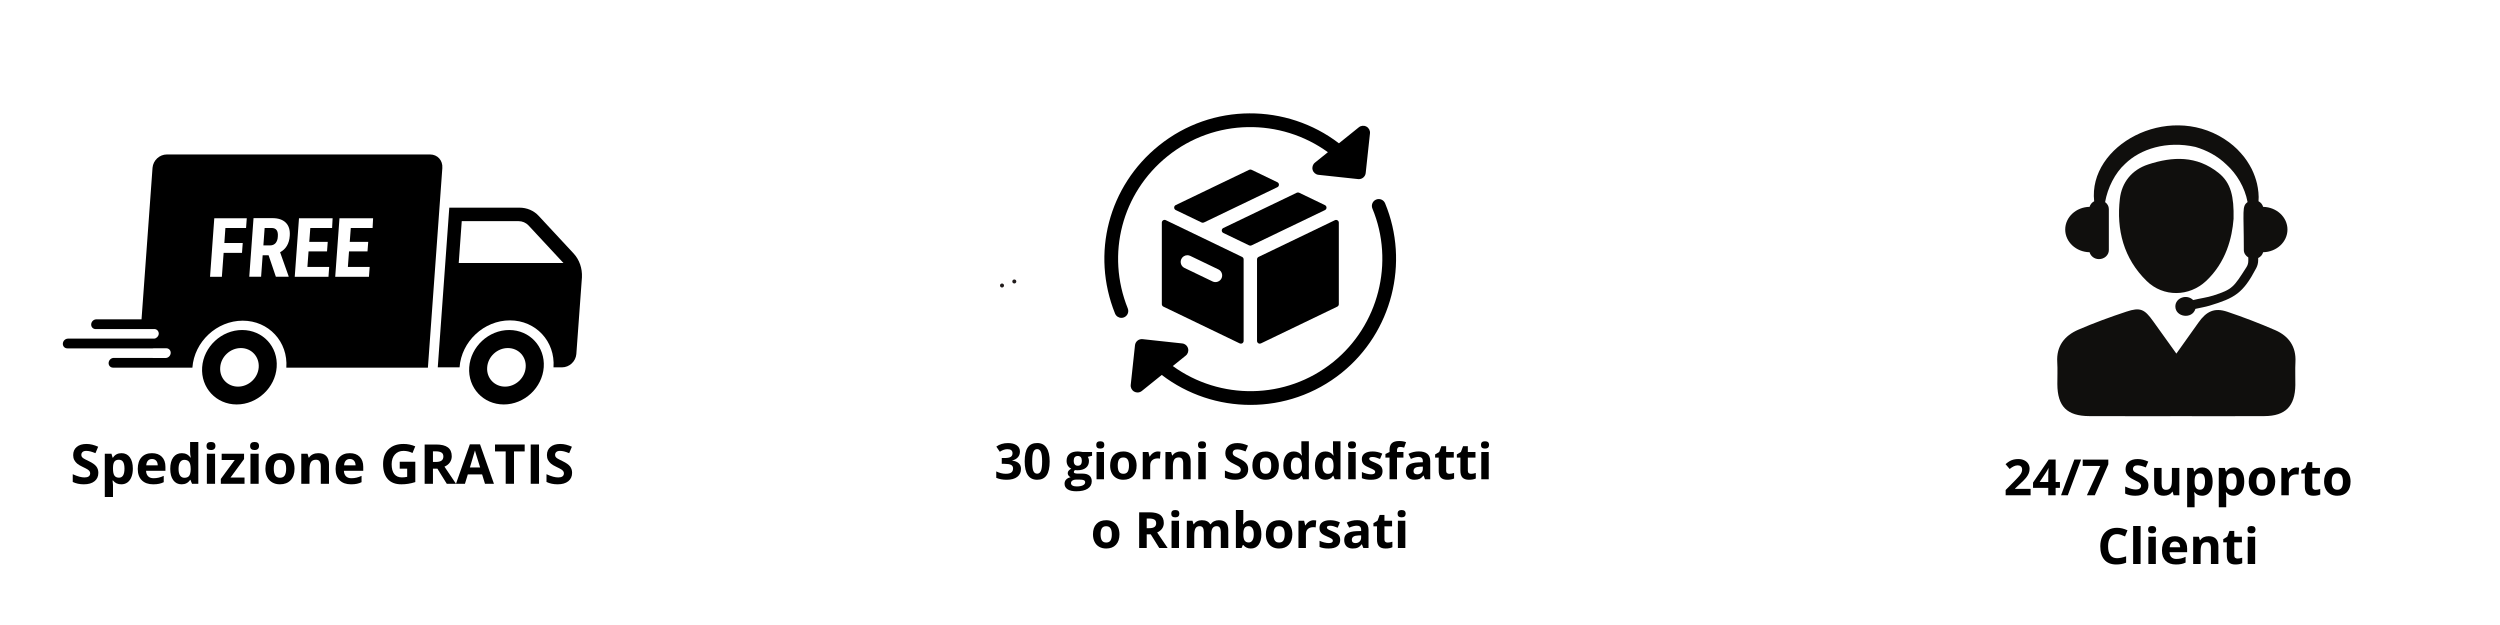 <svg version="1.0" preserveAspectRatio="xMidYMid meet" height="500" viewBox="0 0 1500 375" zoomAndPan="magnify" width="2000" xmlns:xlink="http://www.w3.org/1999/xlink" xmlns="http://www.w3.org/2000/svg"><defs><g></g><clipPath id="931b16c4a4"><path clip-rule="nonzero" d="M 600 170.094 L 602.418 170.094 L 602.418 172.512 L 600 172.512 Z M 600 170.094"></path></clipPath><clipPath id="8fe7bf673d"><path clip-rule="nonzero" d="M 601.207 170.094 C 600.539 170.094 600 170.637 600 171.301 C 600 171.969 600.539 172.512 601.207 172.512 C 601.875 172.512 602.418 171.969 602.418 171.301 C 602.418 170.637 601.875 170.094 601.207 170.094 Z M 601.207 170.094"></path></clipPath><clipPath id="d2091ed12f"><path clip-rule="nonzero" d="M 607.375 167.676 L 609.793 167.676 L 609.793 170.094 L 607.375 170.094 Z M 607.375 167.676"></path></clipPath><clipPath id="5014eec74c"><path clip-rule="nonzero" d="M 608.586 167.676 C 607.918 167.676 607.375 168.219 607.375 168.887 C 607.375 169.555 607.918 170.094 608.586 170.094 C 609.254 170.094 609.793 169.555 609.793 168.887 C 609.793 168.219 609.254 167.676 608.586 167.676 Z M 608.586 167.676"></path></clipPath><clipPath id="82ee33d9e6"><path clip-rule="nonzero" d="M 262 124 L 349.5 124 L 349.5 221 L 262 221 Z M 262 124"></path></clipPath><clipPath id="d37afc61cb"><path clip-rule="nonzero" d="M 281 198 L 327 198 L 327 242.676 L 281 242.676 Z M 281 198"></path></clipPath><clipPath id="64025b8846"><path clip-rule="nonzero" d="M 121 198 L 167 198 L 167 242.676 L 121 242.676 Z M 121 198"></path></clipPath><clipPath id="92c9daa421"><path clip-rule="nonzero" d="M 37.5 92.676 L 266 92.676 L 266 221 L 37.5 221 Z M 37.5 92.676"></path></clipPath><clipPath id="08067470f2"><path clip-rule="nonzero" d="M 678 119 L 838 119 L 838 242.98 L 678 242.98 Z M 678 119"></path></clipPath><clipPath id="6499b601e0"><path clip-rule="nonzero" d="M 1234 185 L 1377.688 185 L 1377.688 249.73 L 1234 249.73 Z M 1234 185"></path></clipPath></defs><g clip-path="url(#931b16c4a4)"><g clip-path="url(#8fe7bf673d)"><path fill-rule="nonzero" fill-opacity="1" d="M 600 170.094 L 602.418 170.094 L 602.418 172.512 L 600 172.512 Z M 600 170.094" fill="#211b1b"></path></g></g><g clip-path="url(#d2091ed12f)"><g clip-path="url(#5014eec74c)"><path fill-rule="nonzero" fill-opacity="1" d="M 607.375 167.676 L 609.793 167.676 L 609.793 170.094 L 607.375 170.094 Z M 607.375 167.676" fill="#211b1b"></path></g></g><g clip-path="url(#82ee33d9e6)"><path fill-rule="nonzero" fill-opacity="1" d="M 344.18 152.094 L 323.195 129.508 C 320.266 126.336 316.094 124.594 311.672 124.594 L 269.574 124.594 L 262.66 220.406 L 275.738 220.406 C 276.859 204.852 290.375 192.223 305.941 192.223 C 321.512 192.223 333.219 204.852 332.102 220.406 L 337.207 220.406 C 341.629 220.406 345.426 216.859 345.801 212.441 L 349.164 166.402 C 349.414 160.988 347.668 155.887 344.18 152.094 Z M 275.238 157.816 L 277.047 132.684 L 311.113 132.684 C 313.418 132.684 315.535 133.613 317.09 135.234 L 338.078 157.816 Z M 275.238 157.816" fill="#000000"></path></g><g clip-path="url(#d37afc61cb)"><path fill-rule="nonzero" fill-opacity="1" d="M 305.508 198.008 C 293.176 198.008 282.402 208.023 281.531 220.344 C 280.656 232.66 289.938 242.676 302.27 242.676 C 314.598 242.676 325.375 232.66 326.246 220.344 C 327.117 208.023 317.84 198.008 305.508 198.008 Z M 315.41 220.406 C 314.973 226.812 309.367 231.977 303.016 231.977 C 296.664 231.977 291.805 226.812 292.305 220.406 C 292.738 213.996 298.344 208.832 304.699 208.832 C 311.113 208.832 315.906 213.996 315.41 220.406 Z M 315.41 220.406" fill="#000000"></path></g><g clip-path="url(#64025b8846)"><path fill-rule="nonzero" fill-opacity="1" d="M 145.266 198.008 C 132.934 198.008 122.16 208.023 121.289 220.344 C 120.418 232.66 129.695 242.676 142.027 242.676 C 154.359 242.676 165.133 232.66 166.004 220.344 C 166.938 208.023 157.66 198.008 145.266 198.008 Z M 155.23 220.406 C 154.793 226.812 149.188 231.977 142.836 231.977 C 136.422 231.977 131.625 226.812 132.125 220.406 C 132.562 213.996 138.164 208.832 144.52 208.832 C 150.871 208.832 155.668 213.996 155.23 220.406 Z M 155.23 220.406" fill="#000000"></path></g><path fill-rule="nonzero" fill-opacity="1" d="M 162.953 136.789 L 158.781 136.789 L 158.031 147.238 L 162.082 147.238 C 163.512 147.238 164.57 146.742 165.383 145.809 C 166.129 144.875 166.629 143.633 166.688 142.016 C 167 138.531 165.754 136.789 162.953 136.789 Z M 162.953 136.789" fill="#000000"></path><g clip-path="url(#92c9daa421)"><path fill-rule="nonzero" fill-opacity="1" d="M 258.051 92.676 L 100.113 92.676 C 95.691 92.676 91.895 96.223 91.52 100.641 L 84.918 191.598 L 57.828 191.598 C 56.207 191.598 54.84 192.906 54.715 194.523 C 54.59 196.141 55.773 197.449 57.391 197.449 L 92.516 197.449 C 92.641 197.449 92.766 197.449 92.953 197.449 C 94.324 197.633 95.32 198.879 95.258 200.309 C 95.133 201.801 93.949 202.984 92.578 203.172 C 92.453 203.172 92.328 203.172 92.141 203.172 L 40.824 203.172 C 39.207 203.172 37.836 204.477 37.711 206.094 C 37.586 207.715 38.77 209.02 40.391 209.02 L 91.645 209.02 C 91.832 209.02 92.02 209.02 92.203 208.957 L 99.742 208.957 C 101.359 208.957 102.543 210.266 102.418 211.883 C 102.293 213.5 100.922 214.805 99.305 214.805 L 91.832 214.805 C 91.645 214.742 91.457 214.742 91.27 214.742 L 68.289 214.742 C 66.672 214.742 65.301 216.051 65.176 217.668 C 65.051 219.285 66.234 220.59 67.855 220.59 L 115.434 220.59 C 116.555 205.039 130.07 192.406 145.641 192.406 C 161.207 192.406 172.918 205.039 171.797 220.59 L 256.742 220.59 L 265.398 100.891 C 265.773 96.223 262.473 92.676 258.051 92.676 Z M 147.633 136.789 L 135.238 136.789 L 134.617 145.809 L 145.641 145.809 L 145.203 151.719 L 134.18 151.719 L 133.121 166.09 L 126.023 166.09 L 128.574 130.941 L 148.066 130.941 Z M 173.852 141.516 C 173.539 146.184 171.547 149.48 168.059 151.348 L 173.168 165.719 L 173.168 166.027 L 165.508 166.027 L 161.148 153.152 L 157.598 153.152 L 156.664 166.027 L 149.562 166.027 L 152.117 130.879 L 163.449 130.879 C 167 130.879 169.68 131.812 171.484 133.613 C 173.352 135.48 174.102 138.094 173.852 141.516 Z M 199.262 136.789 L 186.184 136.789 L 185.559 145.125 L 196.645 145.125 L 196.211 150.848 L 185.125 150.848 L 184.438 160.18 L 197.516 160.18 L 197.082 166.09 L 176.84 166.09 L 179.395 130.941 L 199.57 130.941 Z M 223.551 136.789 L 210.473 136.789 L 209.848 145.125 L 220.934 145.125 L 220.496 150.848 L 209.41 150.848 L 208.727 160.18 L 221.805 160.18 L 221.371 166.09 L 201.129 166.09 L 203.684 130.941 L 223.859 130.941 Z M 223.551 136.789" fill="#000000"></path></g><path fill-rule="nonzero" fill-opacity="1" d="M 766.434 109.34 L 750.926 101.871 C 750.48 101.656 749.953 101.656 749.5 101.871 L 705.43 123.051 C 704.863 123.324 704.496 123.898 704.496 124.535 C 704.496 125.168 704.859 125.742 705.43 126.02 L 720.938 133.488 C 721.164 133.598 721.406 133.652 721.652 133.652 C 721.895 133.652 722.141 133.598 722.367 133.488 L 766.434 112.309 C 767.008 112.035 767.367 111.457 767.367 110.824 C 767.367 110.188 767.008 109.613 766.434 109.34 Z M 766.434 109.34" fill="#000000"></path><path fill-rule="nonzero" fill-opacity="1" d="M 697.867 132.184 C 697.391 132.484 697.098 133.012 697.098 133.578 L 697.098 182.496 C 697.098 183.133 697.461 183.707 698.031 183.98 L 743.82 206.035 C 744.043 206.145 744.289 206.191 744.531 206.191 C 744.84 206.191 745.145 206.109 745.41 205.945 C 745.891 205.645 746.18 205.113 746.18 204.551 L 746.18 155.629 C 746.18 154.996 745.82 154.418 745.25 154.145 L 699.457 132.094 C 698.949 131.848 698.348 131.879 697.867 132.184 Z M 708.809 155.398 C 709.469 154.02 710.887 153.129 712.414 153.129 C 713.023 153.129 713.605 153.266 714.16 153.535 L 731.035 161.648 C 732 162.113 732.723 162.926 733.074 163.941 C 733.43 164.949 733.367 166.039 732.902 167.008 C 731.988 168.922 729.531 169.84 727.555 168.875 L 710.68 160.758 C 709.719 160.297 708.992 159.488 708.637 158.477 C 708.281 157.465 708.34 156.375 708.809 155.398 Z M 708.809 155.398" fill="#000000"></path><path fill-rule="nonzero" fill-opacity="1" d="M 754.215 155.633 L 754.215 204.551 C 754.215 205.117 754.504 205.648 754.984 205.945 C 755.25 206.109 755.555 206.195 755.859 206.195 C 756.102 206.195 756.348 206.145 756.574 206.035 L 802.367 183.984 C 802.938 183.707 803.297 183.133 803.297 182.5 L 803.297 133.605 C 803.297 133.035 803.008 132.512 802.527 132.211 C 802.051 131.906 801.445 131.875 800.938 132.117 L 755.145 154.145 C 754.574 154.422 754.215 155 754.215 155.633 Z M 754.215 155.633" fill="#000000"></path><path fill-rule="nonzero" fill-opacity="1" d="M 794.973 123.09 L 779.492 115.633 C 779.043 115.414 778.52 115.414 778.066 115.633 L 733.992 136.809 C 733.422 137.082 733.055 137.656 733.055 138.293 C 733.055 138.926 733.418 139.504 733.992 139.773 L 749.484 147.234 C 749.711 147.34 749.953 147.398 750.199 147.398 C 750.441 147.398 750.688 147.34 750.91 147.234 L 794.973 126.059 C 795.543 125.785 795.91 125.207 795.91 124.574 C 795.906 123.941 795.543 123.367 794.973 123.09 Z M 794.973 123.09" fill="#000000"></path><path fill-rule="nonzero" fill-opacity="1" d="M 672.848 190.715 C 673.359 190.715 673.879 190.621 674.383 190.418 C 676.492 189.566 677.512 187.172 676.664 185.059 C 663.555 152.488 673.133 115.793 700.496 93.75 C 728.93 70.836 768.5 70.848 796.734 91.328 L 788.957 97.59 C 787.656 98.637 787.117 100.363 787.586 101.961 C 788.055 103.559 789.441 104.723 791.098 104.898 L 814.887 107.457 C 815.035 107.473 815.18 107.48 815.332 107.48 C 817.406 107.48 819.191 105.914 819.418 103.805 L 821.984 80.02 C 822.164 78.363 821.328 76.762 819.867 75.965 C 818.402 75.164 816.609 75.32 815.309 76.371 L 803.363 85.988 C 772.09 62.055 727.324 61.551 695.332 87.332 C 665.125 111.668 654.555 152.18 669.023 188.133 C 669.672 189.742 671.215 190.715 672.848 190.715 Z M 672.848 190.715" fill="#000000"></path><g clip-path="url(#08067470f2)"><path fill-rule="nonzero" fill-opacity="1" d="M 831.055 121.973 C 830.184 119.871 827.777 118.875 825.668 119.746 C 823.566 120.621 822.57 123.031 823.441 125.129 C 836.828 157.395 827.156 195.262 799.922 217.211 C 771.488 240.121 731.922 240.105 703.68 219.625 L 711.453 213.359 C 712.754 212.316 713.289 210.59 712.82 208.996 C 712.352 207.395 710.965 206.234 709.312 206.059 L 685.527 203.488 C 684.426 203.367 683.355 203.691 682.504 204.379 C 681.652 205.062 681.113 206.059 680.996 207.145 L 678.434 230.934 C 678.254 232.586 679.09 234.191 680.551 234.984 C 681.172 235.324 681.848 235.492 682.527 235.492 C 683.445 235.492 684.363 235.184 685.109 234.578 L 697.055 224.961 C 712.555 236.824 731.363 242.945 750.301 242.941 C 769.566 242.941 788.953 236.625 805.09 223.625 C 835.156 199.398 845.832 157.598 831.055 121.973 Z M 831.055 121.973" fill="#000000"></path></g><path fill-rule="nonzero" fill-opacity="1" d="M 1357.875 124.117 C 1357.473 122.672 1356.492 121.48 1355.109 120.754 C 1355.41 117.488 1354.965 113.492 1354.203 110.199 C 1353.555 107.492 1352.539 104.465 1350.984 101.312 C 1349.34 98.195 1347.312 94.879 1344.469 91.824 C 1341.77 88.66 1338.289 85.781 1334.363 83.246 C 1300.113 61.516 1252.824 87.219 1256.496 120.762 C 1255.125 121.488 1254.152 122.672 1253.75 124.105 C 1245.645 124.25 1239.129 130.277 1239.129 137.719 C 1239.129 145.164 1245.645 151.199 1253.75 151.344 C 1254.398 153.688 1256.613 155.469 1259.387 155.469 C 1262.668 155.469 1265.309 153.043 1265.309 150.043 L 1265.309 125.414 C 1265.309 123.707 1264.402 122.242 1263.066 121.254 C 1264.547 112.773 1268.953 103.812 1275.133 98.25 C 1284.203 89.406 1299.941 84.301 1317.242 88.152 C 1323.906 90.133 1330.457 93.469 1335.918 98.812 C 1341.996 104.277 1346.934 112.465 1348.539 121.254 C 1345.043 123.852 1346.297 126.098 1346.297 150.043 C 1346.297 151.918 1347.406 153.488 1348.977 154.461 L 1348.977 156.551 C 1348.977 157.871 1348.605 159.168 1347.887 160.285 C 1340.145 172.355 1339.637 173.582 1327.941 177.328 C 1324.258 178.5 1320.105 179.008 1315.91 180.035 C 1312.035 176.211 1305.211 178.727 1305.211 183.844 C 1305.211 190.305 1315.301 191.785 1317.254 185.324 C 1320.09 184.633 1323.004 184.227 1325.75 183.391 C 1340.836 178.801 1345.77 176.074 1353.758 160.832 C 1354.512 159.387 1354.91 157.789 1354.91 156.16 L 1354.91 154.816 C 1356.402 154.105 1357.453 152.863 1357.875 151.336 C 1365.969 151.188 1372.477 145.164 1372.477 137.719 C 1372.477 130.285 1365.969 124.27 1357.875 124.117" fill="#100f0d"></path><g clip-path="url(#6499b601e0)"><path fill-rule="nonzero" fill-opacity="1" d="M 1305.82 212.164 C 1310.664 205.363 1314.883 199.52 1319.016 193.621 C 1323.859 186.707 1328.738 184.469 1336.391 187.051 C 1346.113 190.332 1355.738 194.004 1365.152 198.102 C 1373.23 201.621 1377.766 207.91 1377.266 217.234 C 1377.012 221.824 1377.266 226.43 1377.203 231.031 C 1377.039 243.699 1371.27 249.598 1358.719 249.66 C 1342.516 249.762 1326.312 249.695 1310.109 249.695 C 1291.281 249.695 1272.445 249.742 1253.625 249.668 C 1240.156 249.605 1234.477 243.852 1234.406 230.457 C 1234.379 226.078 1234.621 221.688 1234.352 217.324 C 1233.75 207.617 1238.75 201.383 1246.992 197.82 C 1256.414 193.75 1266.082 190.215 1275.824 186.988 C 1284.129 184.227 1286.703 185.461 1291.844 192.668 C 1296.27 198.875 1300.734 205.066 1305.82 212.164" fill="#100f0d"></path></g><path fill-rule="nonzero" fill-opacity="1" d="M 1340.145 131.297 C 1339.254 142.727 1335.645 157.332 1323.66 168.586 C 1313.5 178.117 1297.996 178.355 1288 168.594 C 1274.152 155.062 1269.781 137.855 1271.926 119.281 C 1273.043 109.566 1278.969 101.914 1288.918 98.66 C 1303.715 93.816 1318.043 93.332 1331.066 103.684 C 1338.672 109.719 1340.406 118.008 1340.145 131.297" fill="#100f0d"></path><g fill-opacity="1" fill="#000000"><g transform="translate(42.129, 290.263)"><g><path d="M 16.875 -6.547 C 16.875 -4.422 16.109 -2.742 14.578 -1.516 C 13.047 -0.285 10.914 0.328 8.188 0.328 C 5.676 0.328 3.453 -0.145 1.516 -1.094 L 1.516 -5.734 C 3.109 -5.023 4.453 -4.523 5.547 -4.234 C 6.648 -3.941 7.66 -3.797 8.578 -3.797 C 9.672 -3.797 10.508 -4.004 11.094 -4.422 C 11.676 -4.848 11.969 -5.473 11.969 -6.297 C 11.969 -6.766 11.836 -7.176 11.578 -7.531 C 11.328 -7.895 10.953 -8.242 10.453 -8.578 C 9.953 -8.91 8.93 -9.441 7.391 -10.172 C 5.953 -10.848 4.875 -11.492 4.156 -12.109 C 3.438 -12.734 2.859 -13.457 2.422 -14.281 C 1.992 -15.113 1.781 -16.082 1.781 -17.188 C 1.781 -19.27 2.488 -20.906 3.906 -22.094 C 5.32 -23.289 7.273 -23.891 9.766 -23.891 C 10.992 -23.891 12.16 -23.742 13.266 -23.453 C 14.379 -23.172 15.547 -22.766 16.766 -22.234 L 15.141 -18.359 C 13.891 -18.867 12.852 -19.223 12.031 -19.422 C 11.207 -19.629 10.398 -19.734 9.609 -19.734 C 8.66 -19.734 7.93 -19.516 7.422 -19.078 C 6.922 -18.641 6.672 -18.066 6.672 -17.359 C 6.672 -16.91 6.77 -16.52 6.969 -16.188 C 7.176 -15.863 7.504 -15.551 7.953 -15.25 C 8.398 -14.945 9.457 -14.395 11.125 -13.594 C 13.32 -12.539 14.828 -11.484 15.641 -10.422 C 16.461 -9.367 16.875 -8.078 16.875 -6.547 Z M 16.875 -6.547"></path></g></g></g><g fill-opacity="1" fill="#000000"><g transform="translate(60.298, 290.263)"><g><path d="M 12.469 0.328 C 10.352 0.328 8.695 -0.441 7.5 -1.984 L 7.234 -1.984 C 7.41 -0.473 7.5 0.395 7.5 0.625 L 7.5 7.922 L 2.578 7.922 L 2.578 -18.016 L 6.578 -18.016 L 7.266 -15.672 L 7.5 -15.672 C 8.645 -17.461 10.344 -18.359 12.594 -18.359 C 14.727 -18.359 16.395 -17.535 17.594 -15.891 C 18.801 -14.242 19.406 -11.961 19.406 -9.047 C 19.406 -7.117 19.117 -5.445 18.547 -4.031 C 17.984 -2.613 17.18 -1.531 16.141 -0.781 C 15.098 -0.039 13.875 0.328 12.469 0.328 Z M 11.016 -14.422 C 9.805 -14.422 8.922 -14.047 8.359 -13.297 C 7.805 -12.555 7.52 -11.328 7.5 -9.609 L 7.5 -9.078 C 7.5 -7.141 7.785 -5.75 8.359 -4.906 C 8.93 -4.07 9.844 -3.656 11.094 -3.656 C 13.289 -3.656 14.391 -5.473 14.391 -9.109 C 14.391 -10.879 14.117 -12.207 13.578 -13.094 C 13.035 -13.977 12.18 -14.422 11.016 -14.422 Z M 11.016 -14.422"></path></g></g></g><g fill-opacity="1" fill="#000000"><g transform="translate(81.174, 290.263)"><g><path d="M 10.031 -14.859 C 8.988 -14.859 8.172 -14.523 7.578 -13.859 C 6.992 -13.203 6.66 -12.266 6.578 -11.047 L 13.469 -11.047 C 13.445 -12.266 13.129 -13.203 12.516 -13.859 C 11.91 -14.523 11.082 -14.859 10.031 -14.859 Z M 10.734 0.328 C 7.828 0.328 5.555 -0.473 3.922 -2.078 C 2.297 -3.68 1.484 -5.945 1.484 -8.875 C 1.484 -11.895 2.238 -14.227 3.75 -15.875 C 5.258 -17.531 7.344 -18.359 10 -18.359 C 12.551 -18.359 14.535 -17.629 15.953 -16.172 C 17.367 -14.723 18.078 -12.723 18.078 -10.172 L 18.078 -7.781 L 6.469 -7.781 C 6.52 -6.383 6.93 -5.289 7.703 -4.5 C 8.473 -3.719 9.555 -3.328 10.953 -3.328 C 12.035 -3.328 13.062 -3.441 14.031 -3.672 C 15 -3.898 16.008 -4.258 17.062 -4.75 L 17.062 -0.953 C 16.207 -0.523 15.289 -0.207 14.312 0 C 13.332 0.219 12.141 0.328 10.734 0.328 Z M 10.734 0.328"></path></g></g></g><g fill-opacity="1" fill="#000000"><g transform="translate(100.664, 290.263)"><g><path d="M 8.281 0.328 C 6.164 0.328 4.504 -0.492 3.297 -2.141 C 2.086 -3.785 1.484 -6.062 1.484 -8.969 C 1.484 -11.926 2.098 -14.227 3.328 -15.875 C 4.555 -17.531 6.25 -18.359 8.406 -18.359 C 10.676 -18.359 12.406 -17.473 13.594 -15.703 L 13.766 -15.703 C 13.516 -17.047 13.391 -18.242 13.391 -19.297 L 13.391 -25.078 L 18.328 -25.078 L 18.328 0 L 14.547 0 L 13.594 -2.344 L 13.391 -2.344 C 12.273 -0.562 10.57 0.328 8.281 0.328 Z M 10 -3.594 C 11.258 -3.594 12.18 -3.957 12.766 -4.688 C 13.348 -5.414 13.672 -6.656 13.734 -8.406 L 13.734 -8.938 C 13.734 -10.875 13.43 -12.258 12.828 -13.094 C 12.234 -13.938 11.266 -14.359 9.922 -14.359 C 8.828 -14.359 7.977 -13.891 7.375 -12.953 C 6.77 -12.023 6.469 -10.676 6.469 -8.906 C 6.469 -7.133 6.77 -5.805 7.375 -4.922 C 7.988 -4.035 8.863 -3.594 10 -3.594 Z M 10 -3.594"></path></g></g></g><g fill-opacity="1" fill="#000000"><g transform="translate(121.539, 290.263)"><g><path d="M 2.375 -22.672 C 2.375 -24.273 3.266 -25.078 5.047 -25.078 C 6.828 -25.078 7.719 -24.273 7.719 -22.672 C 7.719 -21.91 7.492 -21.316 7.047 -20.891 C 6.598 -20.461 5.93 -20.25 5.047 -20.25 C 3.266 -20.25 2.375 -21.055 2.375 -22.672 Z M 7.5 0 L 2.578 0 L 2.578 -18.016 L 7.5 -18.016 Z M 7.5 0"></path></g></g></g><g fill-opacity="1" fill="#000000"><g transform="translate(131.606, 290.263)"><g><path d="M 15.109 0 L 0.891 0 L 0.891 -2.906 L 9.234 -14.266 L 1.391 -14.266 L 1.391 -18.016 L 14.828 -18.016 L 14.828 -14.828 L 6.703 -3.75 L 15.109 -3.75 Z M 15.109 0"></path></g></g></g><g fill-opacity="1" fill="#000000"><g transform="translate(147.698, 290.263)"><g><path d="M 2.375 -22.672 C 2.375 -24.273 3.266 -25.078 5.047 -25.078 C 6.828 -25.078 7.719 -24.273 7.719 -22.672 C 7.719 -21.91 7.492 -21.316 7.047 -20.891 C 6.598 -20.461 5.93 -20.25 5.047 -20.25 C 3.266 -20.25 2.375 -21.055 2.375 -22.672 Z M 7.5 0 L 2.578 0 L 2.578 -18.016 L 7.5 -18.016 Z M 7.5 0"></path></g></g></g><g fill-opacity="1" fill="#000000"><g transform="translate(157.765, 290.263)"><g><path d="M 6.5 -9.047 C 6.5 -7.254 6.789 -5.898 7.375 -4.984 C 7.957 -4.078 8.91 -3.625 10.234 -3.625 C 11.547 -3.625 12.488 -4.078 13.062 -4.984 C 13.633 -5.891 13.922 -7.242 13.922 -9.047 C 13.922 -10.828 13.629 -12.16 13.047 -13.047 C 12.473 -13.941 11.523 -14.391 10.203 -14.391 C 8.891 -14.391 7.941 -13.945 7.359 -13.062 C 6.785 -12.176 6.5 -10.836 6.5 -9.047 Z M 18.953 -9.047 C 18.953 -6.109 18.176 -3.812 16.625 -2.156 C 15.082 -0.5 12.93 0.328 10.172 0.328 C 8.441 0.328 6.914 -0.051 5.594 -0.812 C 4.27 -1.57 3.254 -2.66 2.547 -4.078 C 1.836 -5.492 1.484 -7.148 1.484 -9.047 C 1.484 -11.984 2.25 -14.27 3.781 -15.906 C 5.32 -17.539 7.484 -18.359 10.266 -18.359 C 11.992 -18.359 13.52 -17.977 14.844 -17.219 C 16.164 -16.469 17.18 -15.391 17.891 -13.984 C 18.598 -12.578 18.953 -10.93 18.953 -9.047 Z M 18.953 -9.047"></path></g></g></g><g fill-opacity="1" fill="#000000"><g transform="translate(178.189, 290.263)"><g><path d="M 19.203 0 L 14.297 0 L 14.297 -10.516 C 14.297 -11.816 14.062 -12.789 13.594 -13.438 C 13.133 -14.094 12.398 -14.422 11.391 -14.422 C 10.016 -14.422 9.02 -13.961 8.406 -13.047 C 7.801 -12.129 7.5 -10.602 7.5 -8.469 L 7.5 0 L 2.578 0 L 2.578 -18.016 L 6.328 -18.016 L 7 -15.703 L 7.266 -15.703 C 7.816 -16.578 8.57 -17.238 9.531 -17.688 C 10.488 -18.133 11.582 -18.359 12.812 -18.359 C 14.906 -18.359 16.492 -17.789 17.578 -16.656 C 18.66 -15.52 19.203 -13.883 19.203 -11.75 Z M 19.203 0"></path></g></g></g><g fill-opacity="1" fill="#000000"><g transform="translate(199.87, 290.263)"><g><path d="M 10.031 -14.859 C 8.988 -14.859 8.172 -14.523 7.578 -13.859 C 6.992 -13.203 6.66 -12.266 6.578 -11.047 L 13.469 -11.047 C 13.445 -12.266 13.129 -13.203 12.516 -13.859 C 11.91 -14.523 11.082 -14.859 10.031 -14.859 Z M 10.734 0.328 C 7.828 0.328 5.555 -0.473 3.922 -2.078 C 2.297 -3.68 1.484 -5.945 1.484 -8.875 C 1.484 -11.895 2.238 -14.227 3.75 -15.875 C 5.258 -17.531 7.344 -18.359 10 -18.359 C 12.551 -18.359 14.535 -17.629 15.953 -16.172 C 17.367 -14.723 18.078 -12.723 18.078 -10.172 L 18.078 -7.781 L 6.469 -7.781 C 6.52 -6.383 6.93 -5.289 7.703 -4.5 C 8.473 -3.719 9.555 -3.328 10.953 -3.328 C 12.035 -3.328 13.062 -3.441 14.031 -3.672 C 15 -3.898 16.008 -4.258 17.062 -4.75 L 17.062 -0.953 C 16.207 -0.523 15.289 -0.207 14.312 0 C 13.332 0.219 12.141 0.328 10.734 0.328 Z M 10.734 0.328"></path></g></g></g><g fill-opacity="1" fill="#000000"><g transform="translate(219.36, 290.263)"><g></g></g></g><g fill-opacity="1" fill="#000000"><g transform="translate(227.93, 290.263)"><g><path d="M 11.906 -13.234 L 21.25 -13.234 L 21.25 -1.016 C 19.738 -0.523 18.312 -0.18 16.969 0.016 C 15.633 0.223 14.27 0.328 12.875 0.328 C 9.32 0.328 6.609 -0.719 4.734 -2.812 C 2.859 -4.906 1.922 -7.906 1.922 -11.812 C 1.922 -15.613 3.004 -18.578 5.172 -20.703 C 7.348 -22.828 10.367 -23.891 14.234 -23.891 C 16.648 -23.891 18.977 -23.41 21.219 -22.453 L 19.562 -18.453 C 17.844 -19.305 16.055 -19.734 14.203 -19.734 C 12.035 -19.734 10.301 -19.008 9 -17.562 C 7.707 -16.113 7.062 -14.164 7.062 -11.719 C 7.062 -9.156 7.582 -7.195 8.625 -5.844 C 9.676 -4.5 11.203 -3.828 13.203 -3.828 C 14.242 -3.828 15.301 -3.938 16.375 -4.156 L 16.375 -9.078 L 11.906 -9.078 Z M 11.906 -13.234"></path></g></g></g><g fill-opacity="1" fill="#000000"><g transform="translate(251.817, 290.263)"><g><path d="M 7.953 -13.094 L 9.578 -13.094 C 11.148 -13.094 12.312 -13.352 13.062 -13.875 C 13.82 -14.406 14.203 -15.238 14.203 -16.375 C 14.203 -17.488 13.816 -18.281 13.047 -18.75 C 12.273 -19.227 11.082 -19.469 9.469 -19.469 L 7.953 -19.469 Z M 7.953 -9.047 L 7.953 0 L 2.969 0 L 2.969 -23.562 L 9.828 -23.562 C 13.023 -23.562 15.391 -22.977 16.922 -21.812 C 18.461 -20.645 19.234 -18.875 19.234 -16.5 C 19.234 -15.113 18.852 -13.879 18.094 -12.797 C 17.332 -11.723 16.254 -10.879 14.859 -10.266 C 18.398 -4.973 20.707 -1.551 21.781 0 L 16.25 0 L 10.625 -9.047 Z M 7.953 -9.047"></path></g></g></g><g fill-opacity="1" fill="#000000"><g transform="translate(273.595, 290.263)"><g><path d="M 17.391 0 L 15.672 -5.609 L 7.094 -5.609 L 5.375 0 L 0 0 L 8.312 -23.656 L 14.422 -23.656 L 22.766 0 Z M 14.484 -9.797 C 12.91 -14.879 12.02 -17.754 11.812 -18.422 C 11.613 -19.086 11.473 -19.613 11.391 -20 C 11.035 -18.625 10.02 -15.223 8.344 -9.797 Z M 14.484 -9.797"></path></g></g></g><g fill-opacity="1" fill="#000000"><g transform="translate(296.355, 290.263)"><g><path d="M 12.047 0 L 7.062 0 L 7.062 -19.406 L 0.656 -19.406 L 0.656 -23.562 L 18.453 -23.562 L 18.453 -19.406 L 12.047 -19.406 Z M 12.047 0"></path></g></g></g><g fill-opacity="1" fill="#000000"><g transform="translate(315.458, 290.263)"><g><path d="M 2.969 0 L 2.969 -23.562 L 7.953 -23.562 L 7.953 0 Z M 2.969 0"></path></g></g></g><g fill-opacity="1" fill="#000000"><g transform="translate(326.379, 290.263)"><g><path d="M 16.875 -6.547 C 16.875 -4.422 16.109 -2.742 14.578 -1.516 C 13.047 -0.285 10.914 0.328 8.188 0.328 C 5.676 0.328 3.453 -0.145 1.516 -1.094 L 1.516 -5.734 C 3.109 -5.023 4.453 -4.523 5.547 -4.234 C 6.648 -3.941 7.66 -3.797 8.578 -3.797 C 9.672 -3.797 10.508 -4.004 11.094 -4.422 C 11.676 -4.848 11.969 -5.473 11.969 -6.297 C 11.969 -6.766 11.836 -7.176 11.578 -7.531 C 11.328 -7.895 10.953 -8.242 10.453 -8.578 C 9.953 -8.91 8.93 -9.441 7.391 -10.172 C 5.953 -10.848 4.875 -11.492 4.156 -12.109 C 3.438 -12.734 2.859 -13.457 2.422 -14.281 C 1.992 -15.113 1.781 -16.082 1.781 -17.188 C 1.781 -19.27 2.488 -20.906 3.906 -22.094 C 5.32 -23.289 7.273 -23.891 9.766 -23.891 C 10.992 -23.891 12.16 -23.742 13.266 -23.453 C 14.379 -23.172 15.547 -22.766 16.766 -22.234 L 15.141 -18.359 C 13.891 -18.867 12.852 -19.223 12.031 -19.422 C 11.207 -19.629 10.398 -19.734 9.609 -19.734 C 8.66 -19.734 7.93 -19.516 7.422 -19.078 C 6.922 -18.641 6.672 -18.066 6.672 -17.359 C 6.672 -16.91 6.77 -16.52 6.969 -16.188 C 7.176 -15.863 7.504 -15.551 7.953 -15.25 C 8.398 -14.945 9.457 -14.395 11.125 -13.594 C 13.32 -12.539 14.828 -11.484 15.641 -10.422 C 16.461 -9.367 16.875 -8.078 16.875 -6.547 Z M 16.875 -6.547"></path></g></g></g><g fill-opacity="1" fill="#000000"><g transform="translate(596.617, 287.563)"><g><path d="M 15.344 -16.625 C 15.344 -15.289 14.938 -14.156 14.125 -13.219 C 13.312 -12.281 12.172 -11.633 10.703 -11.281 L 10.703 -11.188 C 12.43 -10.977 13.738 -10.453 14.625 -9.609 C 15.52 -8.773 15.969 -7.648 15.969 -6.234 C 15.969 -4.18 15.219 -2.578 13.719 -1.422 C 12.227 -0.273 10.098 0.297 7.328 0.297 C 5.004 0.297 2.941 -0.086 1.141 -0.859 L 1.141 -4.719 C 1.973 -4.301 2.883 -3.957 3.875 -3.688 C 4.875 -3.426 5.863 -3.297 6.844 -3.297 C 8.332 -3.297 9.43 -3.547 10.141 -4.047 C 10.859 -4.555 11.219 -5.375 11.219 -6.5 C 11.219 -7.508 10.805 -8.223 9.984 -8.641 C 9.172 -9.055 7.863 -9.266 6.062 -9.266 L 4.438 -9.266 L 4.438 -12.75 L 6.094 -12.75 C 7.75 -12.75 8.961 -12.961 9.734 -13.391 C 10.504 -13.828 10.891 -14.57 10.891 -15.625 C 10.891 -17.25 9.875 -18.062 7.844 -18.062 C 7.133 -18.062 6.414 -17.941 5.688 -17.703 C 4.957 -17.473 4.148 -17.07 3.266 -16.5 L 1.172 -19.609 C 3.129 -21.016 5.457 -21.719 8.156 -21.719 C 10.375 -21.719 12.125 -21.27 13.406 -20.375 C 14.695 -19.477 15.344 -18.227 15.344 -16.625 Z M 15.344 -16.625"></path></g></g></g><g fill-opacity="1" fill="#000000"><g transform="translate(613.734, 287.563)"><g><path d="M 16.062 -10.703 C 16.062 -6.961 15.445 -4.191 14.219 -2.391 C 12.988 -0.598 11.102 0.297 8.562 0.297 C 6.082 0.297 4.211 -0.629 2.953 -2.484 C 1.703 -4.348 1.078 -7.086 1.078 -10.703 C 1.078 -14.484 1.688 -17.27 2.906 -19.062 C 4.133 -20.852 6.02 -21.75 8.562 -21.75 C 11.031 -21.75 12.895 -20.812 14.156 -18.938 C 15.426 -17.062 16.062 -14.316 16.062 -10.703 Z M 5.578 -10.703 C 5.578 -8.078 5.801 -6.195 6.25 -5.062 C 6.707 -3.926 7.477 -3.359 8.562 -3.359 C 9.613 -3.359 10.375 -3.93 10.844 -5.078 C 11.312 -6.234 11.547 -8.109 11.547 -10.703 C 11.547 -13.336 11.305 -15.227 10.828 -16.375 C 10.359 -17.52 9.602 -18.094 8.562 -18.094 C 7.488 -18.094 6.723 -17.52 6.266 -16.375 C 5.805 -15.227 5.578 -13.336 5.578 -10.703 Z M 5.578 -10.703"></path></g></g></g><g fill-opacity="1" fill="#000000"><g transform="translate(630.851, 287.563)"><g></g></g></g><g fill-opacity="1" fill="#000000"><g transform="translate(638.641, 287.563)"><g><path d="M 16.594 -16.375 L 16.594 -14.109 L 14.031 -13.453 C 14.5 -12.711 14.734 -11.891 14.734 -10.984 C 14.734 -9.223 14.117 -7.852 12.891 -6.875 C 11.672 -5.895 9.973 -5.406 7.797 -5.406 L 6.984 -5.453 L 6.328 -5.516 C 5.867 -5.172 5.641 -4.781 5.641 -4.344 C 5.641 -3.707 6.457 -3.391 8.094 -3.391 L 10.891 -3.391 C 12.68 -3.391 14.047 -3 14.984 -2.219 C 15.93 -1.445 16.406 -0.316 16.406 1.172 C 16.406 3.086 15.602 4.57 14 5.625 C 12.406 6.676 10.117 7.203 7.141 7.203 C 4.848 7.203 3.098 6.801 1.891 6 C 0.691 5.207 0.094 4.098 0.094 2.672 C 0.094 1.68 0.398 0.852 1.016 0.188 C 1.629 -0.477 2.531 -0.953 3.719 -1.234 C 3.258 -1.43 2.859 -1.75 2.516 -2.188 C 2.172 -2.633 2 -3.109 2 -3.609 C 2 -4.234 2.18 -4.75 2.547 -5.156 C 2.91 -5.57 3.43 -5.984 4.109 -6.391 C 3.254 -6.754 2.57 -7.348 2.062 -8.172 C 1.562 -8.992 1.312 -9.961 1.312 -11.078 C 1.312 -12.859 1.895 -14.238 3.062 -15.219 C 4.227 -16.195 5.891 -16.688 8.047 -16.688 C 8.504 -16.688 9.047 -16.645 9.672 -16.562 C 10.305 -16.477 10.711 -16.414 10.891 -16.375 Z M 3.953 2.312 C 3.953 2.926 4.25 3.41 4.844 3.766 C 5.438 4.117 6.266 4.297 7.328 4.297 C 8.93 4.297 10.188 4.07 11.094 3.625 C 12 3.188 12.453 2.586 12.453 1.828 C 12.453 1.211 12.18 0.785 11.641 0.547 C 11.109 0.316 10.281 0.203 9.156 0.203 L 6.844 0.203 C 6.02 0.203 5.332 0.395 4.781 0.781 C 4.227 1.164 3.953 1.676 3.953 2.312 Z M 5.578 -11.016 C 5.578 -10.129 5.781 -9.426 6.188 -8.906 C 6.594 -8.383 7.211 -8.125 8.047 -8.125 C 8.879 -8.125 9.488 -8.383 9.875 -8.906 C 10.27 -9.426 10.469 -10.129 10.469 -11.016 C 10.469 -12.984 9.66 -13.969 8.047 -13.969 C 6.398 -13.969 5.578 -12.984 5.578 -11.016 Z M 5.578 -11.016"></path></g></g></g><g fill-opacity="1" fill="#000000"><g transform="translate(655.583, 287.563)"><g><path d="M 2.156 -20.609 C 2.156 -22.066 2.961 -22.797 4.578 -22.797 C 6.203 -22.797 7.016 -22.066 7.016 -20.609 C 7.016 -19.922 6.812 -19.379 6.406 -18.984 C 6 -18.598 5.391 -18.406 4.578 -18.406 C 2.961 -18.406 2.156 -19.141 2.156 -20.609 Z M 6.812 0 L 2.344 0 L 2.344 -16.375 L 6.812 -16.375 Z M 6.812 0"></path></g></g></g><g fill-opacity="1" fill="#000000"><g transform="translate(664.735, 287.563)"><g><path d="M 5.906 -8.219 C 5.906 -6.594 6.172 -5.363 6.703 -4.531 C 7.234 -3.707 8.098 -3.297 9.297 -3.297 C 10.492 -3.297 11.352 -3.707 11.875 -4.531 C 12.395 -5.352 12.656 -6.582 12.656 -8.219 C 12.656 -9.844 12.391 -11.055 11.859 -11.859 C 11.336 -12.672 10.473 -13.078 9.266 -13.078 C 8.078 -13.078 7.219 -12.676 6.688 -11.875 C 6.164 -11.07 5.906 -9.852 5.906 -8.219 Z M 17.234 -8.219 C 17.234 -5.551 16.531 -3.461 15.125 -1.953 C 13.719 -0.453 11.758 0.297 9.25 0.297 C 7.676 0.297 6.285 -0.047 5.078 -0.734 C 3.879 -1.422 2.957 -2.41 2.312 -3.703 C 1.664 -4.992 1.344 -6.5 1.344 -8.219 C 1.344 -10.895 2.039 -12.973 3.438 -14.453 C 4.832 -15.941 6.797 -16.688 9.328 -16.688 C 10.898 -16.688 12.285 -16.344 13.484 -15.656 C 14.691 -14.977 15.617 -14 16.266 -12.719 C 16.91 -11.438 17.234 -9.938 17.234 -8.219 Z M 17.234 -8.219"></path></g></g></g><g fill-opacity="1" fill="#000000"><g transform="translate(683.302, 287.563)"><g><path d="M 11.484 -16.688 C 12.086 -16.688 12.594 -16.641 13 -16.547 L 12.656 -12.359 C 12.289 -12.461 11.852 -12.516 11.344 -12.516 C 9.914 -12.516 8.801 -12.145 8 -11.406 C 7.207 -10.676 6.812 -9.648 6.812 -8.328 L 6.812 0 L 2.344 0 L 2.344 -16.375 L 5.734 -16.375 L 6.391 -13.625 L 6.609 -13.625 C 7.117 -14.539 7.805 -15.281 8.672 -15.844 C 9.535 -16.406 10.473 -16.688 11.484 -16.688 Z M 11.484 -16.688"></path></g></g></g><g fill-opacity="1" fill="#000000"><g transform="translate(696.919, 287.563)"><g><path d="M 17.469 0 L 13 0 L 13 -9.562 C 13 -10.75 12.785 -11.633 12.359 -12.219 C 11.941 -12.812 11.273 -13.109 10.359 -13.109 C 9.109 -13.109 8.203 -12.691 7.641 -11.859 C 7.086 -11.023 6.812 -9.641 6.812 -7.703 L 6.812 0 L 2.344 0 L 2.344 -16.375 L 5.75 -16.375 L 6.359 -14.281 L 6.609 -14.281 C 7.109 -15.07 7.789 -15.672 8.656 -16.078 C 9.531 -16.484 10.523 -16.688 11.641 -16.688 C 13.547 -16.688 14.992 -16.172 15.984 -15.141 C 16.973 -14.109 17.469 -12.617 17.469 -10.672 Z M 17.469 0"></path></g></g></g><g fill-opacity="1" fill="#000000"><g transform="translate(716.628, 287.563)"><g><path d="M 2.156 -20.609 C 2.156 -22.066 2.961 -22.797 4.578 -22.797 C 6.203 -22.797 7.016 -22.066 7.016 -20.609 C 7.016 -19.922 6.812 -19.379 6.406 -18.984 C 6 -18.598 5.391 -18.406 4.578 -18.406 C 2.961 -18.406 2.156 -19.141 2.156 -20.609 Z M 6.812 0 L 2.344 0 L 2.344 -16.375 L 6.812 -16.375 Z M 6.812 0"></path></g></g></g><g fill-opacity="1" fill="#000000"><g transform="translate(725.78, 287.563)"><g></g></g></g><g fill-opacity="1" fill="#000000"><g transform="translate(733.57, 287.563)"><g><path d="M 15.344 -5.953 C 15.344 -4.016 14.645 -2.488 13.25 -1.375 C 11.852 -0.258 9.914 0.297 7.438 0.297 C 5.156 0.297 3.133 -0.133 1.375 -1 L 1.375 -5.219 C 2.82 -4.57 4.047 -4.113 5.047 -3.844 C 6.047 -3.582 6.961 -3.453 7.797 -3.453 C 8.785 -3.453 9.547 -3.641 10.078 -4.016 C 10.617 -4.398 10.891 -4.973 10.891 -5.734 C 10.891 -6.148 10.77 -6.52 10.531 -6.844 C 10.301 -7.176 9.957 -7.492 9.5 -7.797 C 9.039 -8.098 8.113 -8.582 6.719 -9.25 C 5.414 -9.863 4.438 -10.453 3.781 -11.016 C 3.125 -11.578 2.598 -12.234 2.203 -12.984 C 1.816 -13.742 1.625 -14.625 1.625 -15.625 C 1.625 -17.52 2.266 -19.008 3.547 -20.094 C 4.836 -21.176 6.613 -21.719 8.875 -21.719 C 9.988 -21.719 11.051 -21.586 12.062 -21.328 C 13.07 -21.066 14.129 -20.695 15.234 -20.219 L 13.766 -16.688 C 12.629 -17.156 11.688 -17.477 10.938 -17.656 C 10.188 -17.844 9.453 -17.938 8.734 -17.938 C 7.867 -17.938 7.207 -17.738 6.75 -17.344 C 6.289 -16.945 6.062 -16.426 6.062 -15.781 C 6.062 -15.375 6.156 -15.02 6.344 -14.719 C 6.531 -14.426 6.828 -14.141 7.234 -13.859 C 7.641 -13.586 8.598 -13.086 10.109 -12.359 C 12.109 -11.398 13.477 -10.441 14.219 -9.484 C 14.969 -8.523 15.344 -7.348 15.344 -5.953 Z M 15.344 -5.953"></path></g></g></g><g fill-opacity="1" fill="#000000"><g transform="translate(750.087, 287.563)"><g><path d="M 5.906 -8.219 C 5.906 -6.594 6.172 -5.363 6.703 -4.531 C 7.234 -3.707 8.098 -3.297 9.297 -3.297 C 10.492 -3.297 11.352 -3.707 11.875 -4.531 C 12.395 -5.352 12.656 -6.582 12.656 -8.219 C 12.656 -9.844 12.391 -11.055 11.859 -11.859 C 11.336 -12.672 10.473 -13.078 9.266 -13.078 C 8.078 -13.078 7.219 -12.676 6.688 -11.875 C 6.164 -11.07 5.906 -9.852 5.906 -8.219 Z M 17.234 -8.219 C 17.234 -5.551 16.531 -3.461 15.125 -1.953 C 13.719 -0.453 11.758 0.297 9.25 0.297 C 7.676 0.297 6.285 -0.047 5.078 -0.734 C 3.879 -1.422 2.957 -2.41 2.312 -3.703 C 1.664 -4.992 1.344 -6.5 1.344 -8.219 C 1.344 -10.895 2.039 -12.973 3.438 -14.453 C 4.832 -15.941 6.797 -16.688 9.328 -16.688 C 10.898 -16.688 12.285 -16.344 13.484 -15.656 C 14.691 -14.977 15.617 -14 16.266 -12.719 C 16.91 -11.438 17.234 -9.938 17.234 -8.219 Z M 17.234 -8.219"></path></g></g></g><g fill-opacity="1" fill="#000000"><g transform="translate(768.654, 287.563)"><g><path d="M 7.531 0.297 C 5.602 0.297 4.086 -0.445 2.984 -1.938 C 1.891 -3.438 1.344 -5.508 1.344 -8.156 C 1.344 -10.844 1.898 -12.938 3.016 -14.438 C 4.141 -15.938 5.68 -16.688 7.641 -16.688 C 9.703 -16.688 11.273 -15.883 12.359 -14.281 L 12.516 -14.281 C 12.285 -15.5 12.172 -16.586 12.172 -17.547 L 12.172 -22.797 L 16.656 -22.797 L 16.656 0 L 13.234 0 L 12.359 -2.125 L 12.172 -2.125 C 11.16 -0.508 9.613 0.297 7.531 0.297 Z M 9.094 -3.266 C 10.238 -3.266 11.078 -3.598 11.609 -4.266 C 12.141 -4.93 12.43 -6.055 12.484 -7.641 L 12.484 -8.125 C 12.484 -9.883 12.211 -11.145 11.672 -11.906 C 11.129 -12.664 10.25 -13.047 9.031 -13.047 C 8.031 -13.047 7.254 -12.625 6.703 -11.781 C 6.148 -10.938 5.875 -9.707 5.875 -8.094 C 5.875 -6.488 6.148 -5.281 6.703 -4.469 C 7.266 -3.664 8.062 -3.266 9.094 -3.266 Z M 9.094 -3.266"></path></g></g></g><g fill-opacity="1" fill="#000000"><g transform="translate(787.631, 287.563)"><g><path d="M 7.531 0.297 C 5.602 0.297 4.086 -0.445 2.984 -1.938 C 1.891 -3.438 1.344 -5.508 1.344 -8.156 C 1.344 -10.844 1.898 -12.938 3.016 -14.438 C 4.141 -15.938 5.68 -16.688 7.641 -16.688 C 9.703 -16.688 11.273 -15.883 12.359 -14.281 L 12.516 -14.281 C 12.285 -15.5 12.172 -16.586 12.172 -17.547 L 12.172 -22.797 L 16.656 -22.797 L 16.656 0 L 13.234 0 L 12.359 -2.125 L 12.172 -2.125 C 11.16 -0.508 9.613 0.297 7.531 0.297 Z M 9.094 -3.266 C 10.238 -3.266 11.078 -3.598 11.609 -4.266 C 12.141 -4.93 12.43 -6.055 12.484 -7.641 L 12.484 -8.125 C 12.484 -9.883 12.211 -11.145 11.672 -11.906 C 11.129 -12.664 10.25 -13.047 9.031 -13.047 C 8.031 -13.047 7.254 -12.625 6.703 -11.781 C 6.148 -10.938 5.875 -9.707 5.875 -8.094 C 5.875 -6.488 6.148 -5.281 6.703 -4.469 C 7.266 -3.664 8.062 -3.266 9.094 -3.266 Z M 9.094 -3.266"></path></g></g></g><g fill-opacity="1" fill="#000000"><g transform="translate(806.608, 287.563)"><g><path d="M 2.156 -20.609 C 2.156 -22.066 2.961 -22.797 4.578 -22.797 C 6.203 -22.797 7.016 -22.066 7.016 -20.609 C 7.016 -19.922 6.812 -19.379 6.406 -18.984 C 6 -18.598 5.391 -18.406 4.578 -18.406 C 2.961 -18.406 2.156 -19.141 2.156 -20.609 Z M 6.812 0 L 2.344 0 L 2.344 -16.375 L 6.812 -16.375 Z M 6.812 0"></path></g></g></g><g fill-opacity="1" fill="#000000"><g transform="translate(815.76, 287.563)"><g><path d="M 13.766 -4.859 C 13.766 -3.18 13.18 -1.898 12.016 -1.016 C 10.848 -0.141 9.102 0.297 6.781 0.297 C 5.594 0.297 4.578 0.211 3.734 0.047 C 2.891 -0.109 2.102 -0.344 1.375 -0.656 L 1.375 -4.344 C 2.207 -3.957 3.145 -3.629 4.188 -3.359 C 5.227 -3.098 6.141 -2.969 6.922 -2.969 C 8.547 -2.969 9.359 -3.438 9.359 -4.375 C 9.359 -4.727 9.25 -5.016 9.031 -5.234 C 8.82 -5.453 8.453 -5.703 7.922 -5.984 C 7.398 -6.266 6.695 -6.586 5.812 -6.953 C 4.551 -7.484 3.625 -7.973 3.031 -8.422 C 2.445 -8.867 2.02 -9.383 1.75 -9.969 C 1.477 -10.551 1.344 -11.266 1.344 -12.109 C 1.344 -13.566 1.906 -14.691 3.031 -15.484 C 4.164 -16.285 5.77 -16.688 7.844 -16.688 C 9.812 -16.688 11.727 -16.254 13.594 -15.391 L 12.25 -12.172 C 11.426 -12.523 10.656 -12.812 9.938 -13.031 C 9.227 -13.258 8.504 -13.375 7.766 -13.375 C 6.441 -13.375 5.781 -13.02 5.781 -12.312 C 5.781 -11.906 5.992 -11.555 6.422 -11.266 C 6.848 -10.973 7.781 -10.539 9.219 -9.969 C 10.5 -9.445 11.438 -8.961 12.031 -8.516 C 12.625 -8.066 13.062 -7.547 13.344 -6.953 C 13.625 -6.367 13.766 -5.672 13.766 -4.859 Z M 13.766 -4.859"></path></g></g></g><g fill-opacity="1" fill="#000000"><g transform="translate(830.666, 287.563)"><g><path d="M 11.391 -13.016 L 7.531 -13.016 L 7.531 0 L 3.062 0 L 3.062 -13.016 L 0.594 -13.016 L 0.594 -15.172 L 3.062 -16.375 L 3.062 -17.578 C 3.062 -19.441 3.52 -20.801 4.438 -21.656 C 5.352 -22.52 6.82 -22.953 8.844 -22.953 C 10.383 -22.953 11.758 -22.723 12.969 -22.266 L 11.828 -18.984 C 10.922 -19.266 10.086 -19.406 9.328 -19.406 C 8.691 -19.406 8.234 -19.219 7.953 -18.844 C 7.672 -18.469 7.531 -17.988 7.531 -17.406 L 7.531 -16.375 L 11.391 -16.375 Z M 11.391 -13.016"></path></g></g></g><g fill-opacity="1" fill="#000000"><g transform="translate(842.278, 287.563)"><g><path d="M 12.75 0 L 11.875 -2.234 L 11.766 -2.234 C 11.016 -1.285 10.238 -0.625 9.438 -0.25 C 8.645 0.113 7.609 0.297 6.328 0.297 C 4.754 0.297 3.516 -0.148 2.609 -1.047 C 1.711 -1.953 1.266 -3.234 1.266 -4.891 C 1.266 -6.629 1.867 -7.91 3.078 -8.734 C 4.297 -9.555 6.129 -10.016 8.578 -10.109 L 11.422 -10.203 L 11.422 -10.906 C 11.422 -12.57 10.57 -13.406 8.875 -13.406 C 7.57 -13.406 6.035 -13.008 4.266 -12.219 L 2.781 -15.234 C 4.664 -16.223 6.754 -16.719 9.047 -16.719 C 11.242 -16.719 12.926 -16.238 14.094 -15.281 C 15.27 -14.32 15.859 -12.863 15.859 -10.906 L 15.859 0 Z M 11.422 -7.594 L 9.703 -7.531 C 8.398 -7.488 7.43 -7.254 6.797 -6.828 C 6.16 -6.398 5.844 -5.742 5.844 -4.859 C 5.844 -3.598 6.566 -2.969 8.016 -2.969 C 9.047 -2.969 9.867 -3.266 10.484 -3.859 C 11.109 -4.461 11.422 -5.254 11.422 -6.234 Z M 11.422 -7.594"></path></g></g></g><g fill-opacity="1" fill="#000000"><g transform="translate(860.391, 287.563)"><g><path d="M 9.25 -3.266 C 10.031 -3.266 10.969 -3.438 12.062 -3.781 L 12.062 -0.453 C 10.945 0.047 9.578 0.297 7.953 0.297 C 6.172 0.297 4.867 -0.156 4.047 -1.062 C 3.234 -1.969 2.828 -3.32 2.828 -5.125 L 2.828 -13.016 L 0.688 -13.016 L 0.688 -14.906 L 3.156 -16.406 L 4.438 -19.859 L 7.297 -19.859 L 7.297 -16.375 L 11.875 -16.375 L 11.875 -13.016 L 7.297 -13.016 L 7.297 -5.125 C 7.297 -4.488 7.473 -4.02 7.828 -3.719 C 8.18 -3.414 8.656 -3.266 9.25 -3.266 Z M 9.25 -3.266"></path></g></g></g><g fill-opacity="1" fill="#000000"><g transform="translate(873.408, 287.563)"><g><path d="M 9.25 -3.266 C 10.031 -3.266 10.969 -3.438 12.062 -3.781 L 12.062 -0.453 C 10.945 0.047 9.578 0.297 7.953 0.297 C 6.172 0.297 4.867 -0.156 4.047 -1.062 C 3.234 -1.969 2.828 -3.32 2.828 -5.125 L 2.828 -13.016 L 0.688 -13.016 L 0.688 -14.906 L 3.156 -16.406 L 4.438 -19.859 L 7.297 -19.859 L 7.297 -16.375 L 11.875 -16.375 L 11.875 -13.016 L 7.297 -13.016 L 7.297 -5.125 C 7.297 -4.488 7.473 -4.02 7.828 -3.719 C 8.18 -3.414 8.656 -3.266 9.25 -3.266 Z M 9.25 -3.266"></path></g></g></g><g fill-opacity="1" fill="#000000"><g transform="translate(886.425, 287.563)"><g><path d="M 2.156 -20.609 C 2.156 -22.066 2.961 -22.797 4.578 -22.797 C 6.203 -22.797 7.016 -22.066 7.016 -20.609 C 7.016 -19.922 6.812 -19.379 6.406 -18.984 C 6 -18.598 5.391 -18.406 4.578 -18.406 C 2.961 -18.406 2.156 -19.141 2.156 -20.609 Z M 6.812 0 L 2.344 0 L 2.344 -16.375 L 6.812 -16.375 Z M 6.812 0"></path></g></g></g><g fill-opacity="1" fill="#000000"><g transform="translate(895.585, 287.563)"><g></g></g></g><g fill-opacity="1" fill="#000000"><g transform="translate(654.437, 328.813)"><g><path d="M 5.906 -8.219 C 5.906 -6.594 6.172 -5.363 6.703 -4.531 C 7.234 -3.707 8.098 -3.297 9.297 -3.297 C 10.492 -3.297 11.352 -3.707 11.875 -4.531 C 12.395 -5.352 12.656 -6.582 12.656 -8.219 C 12.656 -9.844 12.391 -11.055 11.859 -11.859 C 11.336 -12.672 10.473 -13.078 9.266 -13.078 C 8.078 -13.078 7.219 -12.676 6.688 -11.875 C 6.164 -11.07 5.906 -9.852 5.906 -8.219 Z M 17.234 -8.219 C 17.234 -5.551 16.531 -3.461 15.125 -1.953 C 13.719 -0.453 11.758 0.297 9.25 0.297 C 7.676 0.297 6.285 -0.047 5.078 -0.734 C 3.879 -1.422 2.957 -2.41 2.312 -3.703 C 1.664 -4.992 1.344 -6.5 1.344 -8.219 C 1.344 -10.895 2.039 -12.973 3.438 -14.453 C 4.832 -15.941 6.797 -16.688 9.328 -16.688 C 10.898 -16.688 12.285 -16.344 13.484 -15.656 C 14.691 -14.977 15.617 -14 16.266 -12.719 C 16.91 -11.438 17.234 -9.938 17.234 -8.219 Z M 17.234 -8.219"></path></g></g></g><g fill-opacity="1" fill="#000000"><g transform="translate(673.004, 328.813)"><g></g></g></g><g fill-opacity="1" fill="#000000"><g transform="translate(680.794, 328.813)"><g><path d="M 7.234 -11.906 L 8.703 -11.906 C 10.141 -11.906 11.195 -12.145 11.875 -12.625 C 12.562 -13.102 12.906 -13.859 12.906 -14.891 C 12.906 -15.898 12.555 -16.617 11.859 -17.047 C 11.16 -17.484 10.078 -17.703 8.609 -17.703 L 7.234 -17.703 Z M 7.234 -8.219 L 7.234 0 L 2.703 0 L 2.703 -21.422 L 8.938 -21.422 C 11.844 -21.422 13.992 -20.891 15.391 -19.828 C 16.785 -18.766 17.484 -17.156 17.484 -15 C 17.484 -13.738 17.133 -12.617 16.438 -11.641 C 15.75 -10.66 14.77 -9.891 13.5 -9.328 C 16.727 -4.516 18.832 -1.406 19.812 0 L 14.766 0 L 9.656 -8.219 Z M 7.234 -8.219"></path></g></g></g><g fill-opacity="1" fill="#000000"><g transform="translate(700.591, 328.813)"><g><path d="M 2.156 -20.609 C 2.156 -22.066 2.961 -22.797 4.578 -22.797 C 6.203 -22.797 7.016 -22.066 7.016 -20.609 C 7.016 -19.922 6.812 -19.379 6.406 -18.984 C 6 -18.598 5.391 -18.406 4.578 -18.406 C 2.961 -18.406 2.156 -19.141 2.156 -20.609 Z M 6.812 0 L 2.344 0 L 2.344 -16.375 L 6.812 -16.375 Z M 6.812 0"></path></g></g></g><g fill-opacity="1" fill="#000000"><g transform="translate(709.743, 328.813)"><g><path d="M 17 0 L 12.547 0 L 12.547 -9.562 C 12.547 -10.75 12.348 -11.633 11.953 -12.219 C 11.555 -12.812 10.93 -13.109 10.078 -13.109 C 8.93 -13.109 8.098 -12.688 7.578 -11.844 C 7.066 -11.008 6.812 -9.629 6.812 -7.703 L 6.812 0 L 2.344 0 L 2.344 -16.375 L 5.75 -16.375 L 6.359 -14.281 L 6.609 -14.281 C 7.047 -15.031 7.676 -15.617 8.5 -16.047 C 9.332 -16.473 10.289 -16.688 11.375 -16.688 C 13.82 -16.688 15.477 -15.883 16.344 -14.281 L 16.75 -14.281 C 17.188 -15.039 17.832 -15.629 18.688 -16.047 C 19.539 -16.473 20.504 -16.688 21.578 -16.688 C 23.43 -16.688 24.832 -16.207 25.781 -15.25 C 26.738 -14.301 27.219 -12.773 27.219 -10.672 L 27.219 0 L 22.734 0 L 22.734 -9.562 C 22.734 -10.75 22.535 -11.633 22.141 -12.219 C 21.742 -12.812 21.125 -13.109 20.281 -13.109 C 19.188 -13.109 18.363 -12.719 17.812 -11.938 C 17.27 -11.156 17 -9.914 17 -8.219 Z M 17 0"></path></g></g></g><g fill-opacity="1" fill="#000000"><g transform="translate(739.189, 328.813)"><g><path d="M 11.453 -16.688 C 13.391 -16.688 14.906 -15.93 16 -14.422 C 17.094 -12.91 17.641 -10.844 17.641 -8.219 C 17.641 -5.508 17.07 -3.41 15.938 -1.922 C 14.812 -0.441 13.281 0.297 11.344 0.297 C 9.414 0.297 7.906 -0.398 6.812 -1.797 L 6.5 -1.797 L 5.75 0 L 2.344 0 L 2.344 -22.797 L 6.812 -22.797 L 6.812 -17.484 C 6.812 -16.816 6.754 -15.738 6.641 -14.25 L 6.812 -14.25 C 7.852 -15.875 9.398 -16.688 11.453 -16.688 Z M 10.016 -13.109 C 8.91 -13.109 8.102 -12.77 7.594 -12.094 C 7.094 -11.414 6.832 -10.297 6.812 -8.734 L 6.812 -8.25 C 6.812 -6.488 7.07 -5.227 7.594 -4.469 C 8.113 -3.707 8.941 -3.328 10.078 -3.328 C 10.992 -3.328 11.723 -3.75 12.266 -4.594 C 12.805 -5.438 13.078 -6.664 13.078 -8.281 C 13.078 -9.883 12.801 -11.086 12.25 -11.891 C 11.707 -12.703 10.961 -13.109 10.016 -13.109 Z M 10.016 -13.109"></path></g></g></g><g fill-opacity="1" fill="#000000"><g transform="translate(758.166, 328.813)"><g><path d="M 5.906 -8.219 C 5.906 -6.594 6.172 -5.363 6.703 -4.531 C 7.234 -3.707 8.098 -3.297 9.297 -3.297 C 10.492 -3.297 11.352 -3.707 11.875 -4.531 C 12.395 -5.352 12.656 -6.582 12.656 -8.219 C 12.656 -9.844 12.391 -11.055 11.859 -11.859 C 11.336 -12.672 10.473 -13.078 9.266 -13.078 C 8.078 -13.078 7.219 -12.676 6.688 -11.875 C 6.164 -11.07 5.906 -9.852 5.906 -8.219 Z M 17.234 -8.219 C 17.234 -5.551 16.531 -3.461 15.125 -1.953 C 13.719 -0.453 11.758 0.297 9.25 0.297 C 7.676 0.297 6.285 -0.047 5.078 -0.734 C 3.879 -1.422 2.957 -2.41 2.312 -3.703 C 1.664 -4.992 1.344 -6.5 1.344 -8.219 C 1.344 -10.895 2.039 -12.973 3.438 -14.453 C 4.832 -15.941 6.797 -16.688 9.328 -16.688 C 10.898 -16.688 12.285 -16.344 13.484 -15.656 C 14.691 -14.977 15.617 -14 16.266 -12.719 C 16.91 -11.438 17.234 -9.938 17.234 -8.219 Z M 17.234 -8.219"></path></g></g></g><g fill-opacity="1" fill="#000000"><g transform="translate(776.733, 328.813)"><g><path d="M 11.484 -16.688 C 12.086 -16.688 12.594 -16.641 13 -16.547 L 12.656 -12.359 C 12.289 -12.461 11.852 -12.516 11.344 -12.516 C 9.914 -12.516 8.801 -12.145 8 -11.406 C 7.207 -10.676 6.812 -9.648 6.812 -8.328 L 6.812 0 L 2.344 0 L 2.344 -16.375 L 5.734 -16.375 L 6.391 -13.625 L 6.609 -13.625 C 7.117 -14.539 7.805 -15.281 8.672 -15.844 C 9.535 -16.406 10.473 -16.688 11.484 -16.688 Z M 11.484 -16.688"></path></g></g></g><g fill-opacity="1" fill="#000000"><g transform="translate(790.351, 328.813)"><g><path d="M 13.766 -4.859 C 13.766 -3.18 13.18 -1.898 12.016 -1.016 C 10.848 -0.141 9.102 0.297 6.781 0.297 C 5.594 0.297 4.578 0.211 3.734 0.047 C 2.891 -0.109 2.102 -0.344 1.375 -0.656 L 1.375 -4.344 C 2.207 -3.957 3.145 -3.629 4.188 -3.359 C 5.227 -3.098 6.141 -2.969 6.922 -2.969 C 8.547 -2.969 9.359 -3.438 9.359 -4.375 C 9.359 -4.727 9.25 -5.016 9.031 -5.234 C 8.82 -5.453 8.453 -5.703 7.922 -5.984 C 7.398 -6.266 6.695 -6.586 5.812 -6.953 C 4.551 -7.484 3.625 -7.973 3.031 -8.422 C 2.445 -8.867 2.02 -9.383 1.75 -9.969 C 1.477 -10.551 1.344 -11.266 1.344 -12.109 C 1.344 -13.566 1.906 -14.691 3.031 -15.484 C 4.164 -16.285 5.77 -16.688 7.844 -16.688 C 9.812 -16.688 11.727 -16.254 13.594 -15.391 L 12.25 -12.172 C 11.426 -12.523 10.656 -12.812 9.938 -13.031 C 9.227 -13.258 8.504 -13.375 7.766 -13.375 C 6.441 -13.375 5.781 -13.02 5.781 -12.312 C 5.781 -11.906 5.992 -11.555 6.422 -11.266 C 6.848 -10.973 7.781 -10.539 9.219 -9.969 C 10.5 -9.445 11.438 -8.961 12.031 -8.516 C 12.625 -8.066 13.062 -7.547 13.344 -6.953 C 13.625 -6.367 13.766 -5.672 13.766 -4.859 Z M 13.766 -4.859"></path></g></g></g><g fill-opacity="1" fill="#000000"><g transform="translate(805.257, 328.813)"><g><path d="M 12.75 0 L 11.875 -2.234 L 11.766 -2.234 C 11.016 -1.285 10.238 -0.625 9.438 -0.25 C 8.645 0.113 7.609 0.297 6.328 0.297 C 4.754 0.297 3.516 -0.148 2.609 -1.047 C 1.711 -1.953 1.266 -3.234 1.266 -4.891 C 1.266 -6.629 1.867 -7.91 3.078 -8.734 C 4.297 -9.555 6.129 -10.016 8.578 -10.109 L 11.422 -10.203 L 11.422 -10.906 C 11.422 -12.57 10.57 -13.406 8.875 -13.406 C 7.57 -13.406 6.035 -13.008 4.266 -12.219 L 2.781 -15.234 C 4.664 -16.223 6.754 -16.719 9.047 -16.719 C 11.242 -16.719 12.926 -16.238 14.094 -15.281 C 15.27 -14.32 15.859 -12.863 15.859 -10.906 L 15.859 0 Z M 11.422 -7.594 L 9.703 -7.531 C 8.398 -7.488 7.43 -7.254 6.797 -6.828 C 6.16 -6.398 5.844 -5.742 5.844 -4.859 C 5.844 -3.598 6.566 -2.969 8.016 -2.969 C 9.047 -2.969 9.867 -3.266 10.484 -3.859 C 11.109 -4.461 11.422 -5.254 11.422 -6.234 Z M 11.422 -7.594"></path></g></g></g><g fill-opacity="1" fill="#000000"><g transform="translate(823.37, 328.813)"><g><path d="M 9.25 -3.266 C 10.031 -3.266 10.969 -3.438 12.062 -3.781 L 12.062 -0.453 C 10.945 0.047 9.578 0.297 7.953 0.297 C 6.172 0.297 4.867 -0.156 4.047 -1.062 C 3.234 -1.969 2.828 -3.32 2.828 -5.125 L 2.828 -13.016 L 0.688 -13.016 L 0.688 -14.906 L 3.156 -16.406 L 4.438 -19.859 L 7.297 -19.859 L 7.297 -16.375 L 11.875 -16.375 L 11.875 -13.016 L 7.297 -13.016 L 7.297 -5.125 C 7.297 -4.488 7.473 -4.02 7.828 -3.719 C 8.18 -3.414 8.656 -3.266 9.25 -3.266 Z M 9.25 -3.266"></path></g></g></g><g fill-opacity="1" fill="#000000"><g transform="translate(836.387, 328.813)"><g><path d="M 2.156 -20.609 C 2.156 -22.066 2.961 -22.797 4.578 -22.797 C 6.203 -22.797 7.016 -22.066 7.016 -20.609 C 7.016 -19.922 6.812 -19.379 6.406 -18.984 C 6 -18.598 5.391 -18.406 4.578 -18.406 C 2.961 -18.406 2.156 -19.141 2.156 -20.609 Z M 6.812 0 L 2.344 0 L 2.344 -16.375 L 6.812 -16.375 Z M 6.812 0"></path></g></g></g><g fill-opacity="1" fill="#000000"><g transform="translate(1202.188, 297.15)"><g><path d="M 16.172 0 L 1.203 0 L 1.203 -3.156 L 6.578 -8.578 C 8.172 -10.211 9.211 -11.344 9.703 -11.969 C 10.191 -12.602 10.539 -13.188 10.75 -13.719 C 10.969 -14.258 11.078 -14.816 11.078 -15.391 C 11.078 -16.254 10.836 -16.895 10.359 -17.312 C 9.891 -17.727 9.258 -17.938 8.469 -17.938 C 7.633 -17.938 6.828 -17.742 6.047 -17.359 C 5.266 -16.984 4.453 -16.445 3.609 -15.75 L 1.141 -18.656 C 2.191 -19.562 3.066 -20.195 3.766 -20.562 C 4.461 -20.938 5.219 -21.223 6.031 -21.422 C 6.852 -21.617 7.773 -21.719 8.797 -21.719 C 10.129 -21.719 11.305 -21.473 12.328 -20.984 C 13.359 -20.504 14.156 -19.82 14.719 -18.938 C 15.289 -18.062 15.578 -17.055 15.578 -15.922 C 15.578 -14.93 15.398 -14.004 15.047 -13.141 C 14.703 -12.273 14.164 -11.391 13.438 -10.484 C 12.707 -9.578 11.426 -8.285 9.594 -6.609 L 6.844 -4.016 L 6.844 -3.812 L 16.172 -3.812 Z M 16.172 0"></path></g></g></g><g fill-opacity="1" fill="#000000"><g transform="translate(1219.305, 297.15)"><g><path d="M 16.656 -4.438 L 14.078 -4.438 L 14.078 0 L 9.656 0 L 9.656 -4.438 L 0.516 -4.438 L 0.516 -7.594 L 9.906 -21.422 L 14.078 -21.422 L 14.078 -7.953 L 16.656 -7.953 Z M 9.656 -7.953 L 9.656 -11.594 C 9.656 -12.195 9.676 -13.07 9.719 -14.219 C 9.77 -15.375 9.812 -16.047 9.844 -16.234 L 9.734 -16.234 C 9.367 -15.43 8.93 -14.648 8.422 -13.891 L 4.5 -7.953 Z M 9.656 -7.953"></path></g></g></g><g fill-opacity="1" fill="#000000"><g transform="translate(1236.423, 297.15)"><g><path d="M 12.25 -21.422 L 4.266 0 L 0.203 0 L 8.188 -21.422 Z M 12.25 -21.422"></path></g></g></g><g fill-opacity="1" fill="#000000"><g transform="translate(1248.81, 297.15)"><g><path d="M 3.328 0 L 11.375 -17.578 L 0.812 -17.578 L 0.812 -21.391 L 16.172 -21.391 L 16.172 -18.547 L 8.078 0 Z M 3.328 0"></path></g></g></g><g fill-opacity="1" fill="#000000"><g transform="translate(1265.928, 297.15)"><g></g></g></g><g fill-opacity="1" fill="#000000"><g transform="translate(1273.718, 297.15)"><g><path d="M 15.344 -5.953 C 15.344 -4.016 14.645 -2.488 13.25 -1.375 C 11.852 -0.258 9.914 0.297 7.438 0.297 C 5.156 0.297 3.133 -0.133 1.375 -1 L 1.375 -5.219 C 2.82 -4.57 4.047 -4.113 5.047 -3.844 C 6.047 -3.582 6.961 -3.453 7.797 -3.453 C 8.785 -3.453 9.547 -3.641 10.078 -4.016 C 10.617 -4.398 10.891 -4.973 10.891 -5.734 C 10.891 -6.148 10.77 -6.52 10.531 -6.844 C 10.301 -7.176 9.957 -7.492 9.5 -7.797 C 9.039 -8.098 8.113 -8.582 6.719 -9.25 C 5.414 -9.863 4.438 -10.453 3.781 -11.016 C 3.125 -11.578 2.598 -12.234 2.203 -12.984 C 1.816 -13.742 1.625 -14.625 1.625 -15.625 C 1.625 -17.52 2.266 -19.008 3.547 -20.094 C 4.836 -21.176 6.613 -21.719 8.875 -21.719 C 9.988 -21.719 11.051 -21.586 12.062 -21.328 C 13.07 -21.066 14.129 -20.695 15.234 -20.219 L 13.766 -16.688 C 12.629 -17.156 11.688 -17.477 10.938 -17.656 C 10.188 -17.844 9.453 -17.938 8.734 -17.938 C 7.867 -17.938 7.207 -17.738 6.75 -17.344 C 6.289 -16.945 6.062 -16.426 6.062 -15.781 C 6.062 -15.375 6.156 -15.02 6.344 -14.719 C 6.531 -14.426 6.828 -14.141 7.234 -13.859 C 7.641 -13.586 8.598 -13.086 10.109 -12.359 C 12.109 -11.398 13.477 -10.441 14.219 -9.484 C 14.969 -8.523 15.344 -7.348 15.344 -5.953 Z M 15.344 -5.953"></path></g></g></g><g fill-opacity="1" fill="#000000"><g transform="translate(1290.234, 297.15)"><g><path d="M 13.953 0 L 13.344 -2.094 L 13.109 -2.094 C 12.629 -1.332 11.945 -0.742 11.062 -0.328 C 10.188 0.086 9.191 0.297 8.078 0.297 C 6.148 0.297 4.695 -0.219 3.719 -1.25 C 2.738 -2.281 2.25 -3.766 2.25 -5.703 L 2.25 -16.375 L 6.719 -16.375 L 6.719 -6.812 C 6.719 -5.633 6.926 -4.75 7.344 -4.156 C 7.77 -3.562 8.441 -3.266 9.359 -3.266 C 10.609 -3.266 11.508 -3.68 12.062 -4.516 C 12.625 -5.348 12.906 -6.734 12.906 -8.672 L 12.906 -16.375 L 17.375 -16.375 L 17.375 0 Z M 13.953 0"></path></g></g></g><g fill-opacity="1" fill="#000000"><g transform="translate(1309.944, 297.15)"><g><path d="M 11.344 0.297 C 9.414 0.297 7.906 -0.398 6.812 -1.797 L 6.578 -1.797 C 6.734 -0.43 6.812 0.359 6.812 0.578 L 6.812 7.203 L 2.344 7.203 L 2.344 -16.375 L 5.984 -16.375 L 6.609 -14.25 L 6.812 -14.25 C 7.852 -15.875 9.398 -16.688 11.453 -16.688 C 13.391 -16.688 14.906 -15.938 16 -14.438 C 17.094 -12.945 17.641 -10.875 17.641 -8.219 C 17.641 -6.469 17.379 -4.945 16.859 -3.656 C 16.348 -2.375 15.617 -1.395 14.672 -0.719 C 13.723 -0.039 12.613 0.297 11.344 0.297 Z M 10.016 -13.109 C 8.91 -13.109 8.102 -12.77 7.594 -12.094 C 7.094 -11.414 6.832 -10.297 6.812 -8.734 L 6.812 -8.25 C 6.812 -6.488 7.07 -5.227 7.594 -4.469 C 8.113 -3.707 8.941 -3.328 10.078 -3.328 C 12.078 -3.328 13.078 -4.977 13.078 -8.281 C 13.078 -9.883 12.832 -11.086 12.344 -11.891 C 11.852 -12.703 11.078 -13.109 10.016 -13.109 Z M 10.016 -13.109"></path></g></g></g><g fill-opacity="1" fill="#000000"><g transform="translate(1328.921, 297.15)"><g><path d="M 11.344 0.297 C 9.414 0.297 7.906 -0.398 6.812 -1.797 L 6.578 -1.797 C 6.734 -0.43 6.812 0.359 6.812 0.578 L 6.812 7.203 L 2.344 7.203 L 2.344 -16.375 L 5.984 -16.375 L 6.609 -14.25 L 6.812 -14.25 C 7.852 -15.875 9.398 -16.688 11.453 -16.688 C 13.391 -16.688 14.906 -15.938 16 -14.438 C 17.094 -12.945 17.641 -10.875 17.641 -8.219 C 17.641 -6.469 17.379 -4.945 16.859 -3.656 C 16.348 -2.375 15.617 -1.395 14.672 -0.719 C 13.723 -0.039 12.613 0.297 11.344 0.297 Z M 10.016 -13.109 C 8.91 -13.109 8.102 -12.77 7.594 -12.094 C 7.094 -11.414 6.832 -10.297 6.812 -8.734 L 6.812 -8.25 C 6.812 -6.488 7.07 -5.227 7.594 -4.469 C 8.113 -3.707 8.941 -3.328 10.078 -3.328 C 12.078 -3.328 13.078 -4.977 13.078 -8.281 C 13.078 -9.883 12.832 -11.086 12.344 -11.891 C 11.852 -12.703 11.078 -13.109 10.016 -13.109 Z M 10.016 -13.109"></path></g></g></g><g fill-opacity="1" fill="#000000"><g transform="translate(1347.898, 297.15)"><g><path d="M 5.906 -8.219 C 5.906 -6.594 6.172 -5.363 6.703 -4.531 C 7.234 -3.707 8.098 -3.297 9.297 -3.297 C 10.492 -3.297 11.352 -3.707 11.875 -4.531 C 12.395 -5.352 12.656 -6.582 12.656 -8.219 C 12.656 -9.844 12.391 -11.055 11.859 -11.859 C 11.336 -12.672 10.473 -13.078 9.266 -13.078 C 8.078 -13.078 7.219 -12.676 6.688 -11.875 C 6.164 -11.07 5.906 -9.852 5.906 -8.219 Z M 17.234 -8.219 C 17.234 -5.551 16.531 -3.461 15.125 -1.953 C 13.719 -0.453 11.758 0.297 9.25 0.297 C 7.676 0.297 6.285 -0.047 5.078 -0.734 C 3.879 -1.422 2.957 -2.41 2.312 -3.703 C 1.664 -4.992 1.344 -6.5 1.344 -8.219 C 1.344 -10.895 2.039 -12.973 3.438 -14.453 C 4.832 -15.941 6.797 -16.688 9.328 -16.688 C 10.898 -16.688 12.285 -16.344 13.484 -15.656 C 14.691 -14.977 15.617 -14 16.266 -12.719 C 16.91 -11.438 17.234 -9.938 17.234 -8.219 Z M 17.234 -8.219"></path></g></g></g><g fill-opacity="1" fill="#000000"><g transform="translate(1366.464, 297.15)"><g><path d="M 11.484 -16.688 C 12.086 -16.688 12.594 -16.641 13 -16.547 L 12.656 -12.359 C 12.289 -12.461 11.852 -12.516 11.344 -12.516 C 9.914 -12.516 8.801 -12.145 8 -11.406 C 7.207 -10.676 6.812 -9.648 6.812 -8.328 L 6.812 0 L 2.344 0 L 2.344 -16.375 L 5.734 -16.375 L 6.391 -13.625 L 6.609 -13.625 C 7.117 -14.539 7.805 -15.281 8.672 -15.844 C 9.535 -16.406 10.473 -16.688 11.484 -16.688 Z M 11.484 -16.688"></path></g></g></g><g fill-opacity="1" fill="#000000"><g transform="translate(1380.082, 297.15)"><g><path d="M 9.25 -3.266 C 10.031 -3.266 10.969 -3.438 12.062 -3.781 L 12.062 -0.453 C 10.945 0.047 9.578 0.297 7.953 0.297 C 6.172 0.297 4.867 -0.156 4.047 -1.062 C 3.234 -1.969 2.828 -3.32 2.828 -5.125 L 2.828 -13.016 L 0.688 -13.016 L 0.688 -14.906 L 3.156 -16.406 L 4.438 -19.859 L 7.297 -19.859 L 7.297 -16.375 L 11.875 -16.375 L 11.875 -13.016 L 7.297 -13.016 L 7.297 -5.125 C 7.297 -4.488 7.473 -4.02 7.828 -3.719 C 8.18 -3.414 8.656 -3.266 9.25 -3.266 Z M 9.25 -3.266"></path></g></g></g><g fill-opacity="1" fill="#000000"><g transform="translate(1393.1, 297.15)"><g><path d="M 5.906 -8.219 C 5.906 -6.594 6.172 -5.363 6.703 -4.531 C 7.234 -3.707 8.098 -3.297 9.297 -3.297 C 10.492 -3.297 11.352 -3.707 11.875 -4.531 C 12.395 -5.352 12.656 -6.582 12.656 -8.219 C 12.656 -9.844 12.391 -11.055 11.859 -11.859 C 11.336 -12.672 10.473 -13.078 9.266 -13.078 C 8.078 -13.078 7.219 -12.676 6.688 -11.875 C 6.164 -11.07 5.906 -9.852 5.906 -8.219 Z M 17.234 -8.219 C 17.234 -5.551 16.531 -3.461 15.125 -1.953 C 13.719 -0.453 11.758 0.297 9.25 0.297 C 7.676 0.297 6.285 -0.047 5.078 -0.734 C 3.879 -1.422 2.957 -2.41 2.312 -3.703 C 1.664 -4.992 1.344 -6.5 1.344 -8.219 C 1.344 -10.895 2.039 -12.973 3.438 -14.453 C 4.832 -15.941 6.797 -16.688 9.328 -16.688 C 10.898 -16.688 12.285 -16.344 13.484 -15.656 C 14.691 -14.977 15.617 -14 16.266 -12.719 C 16.91 -11.438 17.234 -9.938 17.234 -8.219 Z M 17.234 -8.219"></path></g></g></g><g fill-opacity="1" fill="#000000"><g transform="translate(1258.426, 338.4)"><g><path d="M 11.797 -17.938 C 10.086 -17.938 8.766 -17.297 7.828 -16.016 C 6.891 -14.734 6.422 -12.945 6.422 -10.656 C 6.422 -5.875 8.211 -3.484 11.797 -3.484 C 13.297 -3.484 15.113 -3.859 17.25 -4.609 L 17.25 -0.812 C 15.5 -0.07 13.539 0.297 11.375 0.297 C 8.25 0.297 5.863 -0.645 4.219 -2.531 C 2.57 -4.426 1.75 -7.141 1.75 -10.672 C 1.75 -12.898 2.148 -14.852 2.953 -16.531 C 3.766 -18.207 4.93 -19.488 6.453 -20.375 C 7.973 -21.27 9.754 -21.719 11.797 -21.719 C 13.867 -21.719 15.957 -21.219 18.062 -20.219 L 16.594 -16.531 C 15.789 -16.906 14.984 -17.234 14.172 -17.516 C 13.367 -17.797 12.578 -17.938 11.797 -17.938 Z M 11.797 -17.938"></path></g></g></g><g fill-opacity="1" fill="#000000"><g transform="translate(1277.535, 338.4)"><g><path d="M 6.812 0 L 2.344 0 L 2.344 -22.797 L 6.812 -22.797 Z M 6.812 0"></path></g></g></g><g fill-opacity="1" fill="#000000"><g transform="translate(1286.687, 338.4)"><g><path d="M 2.156 -20.609 C 2.156 -22.066 2.961 -22.797 4.578 -22.797 C 6.203 -22.797 7.016 -22.066 7.016 -20.609 C 7.016 -19.922 6.812 -19.379 6.406 -18.984 C 6 -18.598 5.391 -18.406 4.578 -18.406 C 2.961 -18.406 2.156 -19.141 2.156 -20.609 Z M 6.812 0 L 2.344 0 L 2.344 -16.375 L 6.812 -16.375 Z M 6.812 0"></path></g></g></g><g fill-opacity="1" fill="#000000"><g transform="translate(1295.838, 338.4)"><g><path d="M 9.125 -13.5 C 8.176 -13.5 7.43 -13.195 6.891 -12.594 C 6.359 -12 6.055 -11.148 5.984 -10.047 L 12.25 -10.047 C 12.227 -11.148 11.938 -12 11.375 -12.594 C 10.82 -13.195 10.07 -13.5 9.125 -13.5 Z M 9.75 0.297 C 7.113 0.297 5.051 -0.43 3.562 -1.891 C 2.082 -3.348 1.344 -5.41 1.344 -8.078 C 1.344 -10.816 2.031 -12.938 3.406 -14.438 C 4.781 -15.938 6.676 -16.688 9.094 -16.688 C 11.406 -16.688 13.207 -16.023 14.5 -14.703 C 15.789 -13.391 16.438 -11.57 16.438 -9.25 L 16.438 -7.078 L 5.875 -7.078 C 5.926 -5.805 6.301 -4.812 7 -4.094 C 7.707 -3.383 8.695 -3.031 9.969 -3.031 C 10.945 -3.031 11.875 -3.129 12.75 -3.328 C 13.633 -3.535 14.555 -3.867 15.516 -4.328 L 15.516 -0.859 C 14.734 -0.473 13.895 -0.188 13 0 C 12.113 0.195 11.031 0.297 9.75 0.297 Z M 9.75 0.297"></path></g></g></g><g fill-opacity="1" fill="#000000"><g transform="translate(1313.556, 338.4)"><g><path d="M 17.469 0 L 13 0 L 13 -9.562 C 13 -10.75 12.785 -11.633 12.359 -12.219 C 11.941 -12.812 11.273 -13.109 10.359 -13.109 C 9.109 -13.109 8.203 -12.691 7.641 -11.859 C 7.086 -11.023 6.812 -9.641 6.812 -7.703 L 6.812 0 L 2.344 0 L 2.344 -16.375 L 5.75 -16.375 L 6.359 -14.281 L 6.609 -14.281 C 7.109 -15.07 7.789 -15.672 8.656 -16.078 C 9.531 -16.484 10.523 -16.688 11.641 -16.688 C 13.547 -16.688 14.992 -16.172 15.984 -15.141 C 16.973 -14.109 17.469 -12.617 17.469 -10.672 Z M 17.469 0"></path></g></g></g><g fill-opacity="1" fill="#000000"><g transform="translate(1333.265, 338.4)"><g><path d="M 9.25 -3.266 C 10.031 -3.266 10.969 -3.438 12.062 -3.781 L 12.062 -0.453 C 10.945 0.047 9.578 0.297 7.953 0.297 C 6.172 0.297 4.867 -0.156 4.047 -1.062 C 3.234 -1.969 2.828 -3.32 2.828 -5.125 L 2.828 -13.016 L 0.688 -13.016 L 0.688 -14.906 L 3.156 -16.406 L 4.438 -19.859 L 7.297 -19.859 L 7.297 -16.375 L 11.875 -16.375 L 11.875 -13.016 L 7.297 -13.016 L 7.297 -5.125 C 7.297 -4.488 7.473 -4.02 7.828 -3.719 C 8.18 -3.414 8.656 -3.266 9.25 -3.266 Z M 9.25 -3.266"></path></g></g></g><g fill-opacity="1" fill="#000000"><g transform="translate(1346.282, 338.4)"><g><path d="M 2.156 -20.609 C 2.156 -22.066 2.961 -22.797 4.578 -22.797 C 6.203 -22.797 7.016 -22.066 7.016 -20.609 C 7.016 -19.922 6.812 -19.379 6.406 -18.984 C 6 -18.598 5.391 -18.406 4.578 -18.406 C 2.961 -18.406 2.156 -19.141 2.156 -20.609 Z M 6.812 0 L 2.344 0 L 2.344 -16.375 L 6.812 -16.375 Z M 6.812 0"></path></g></g></g></svg>
